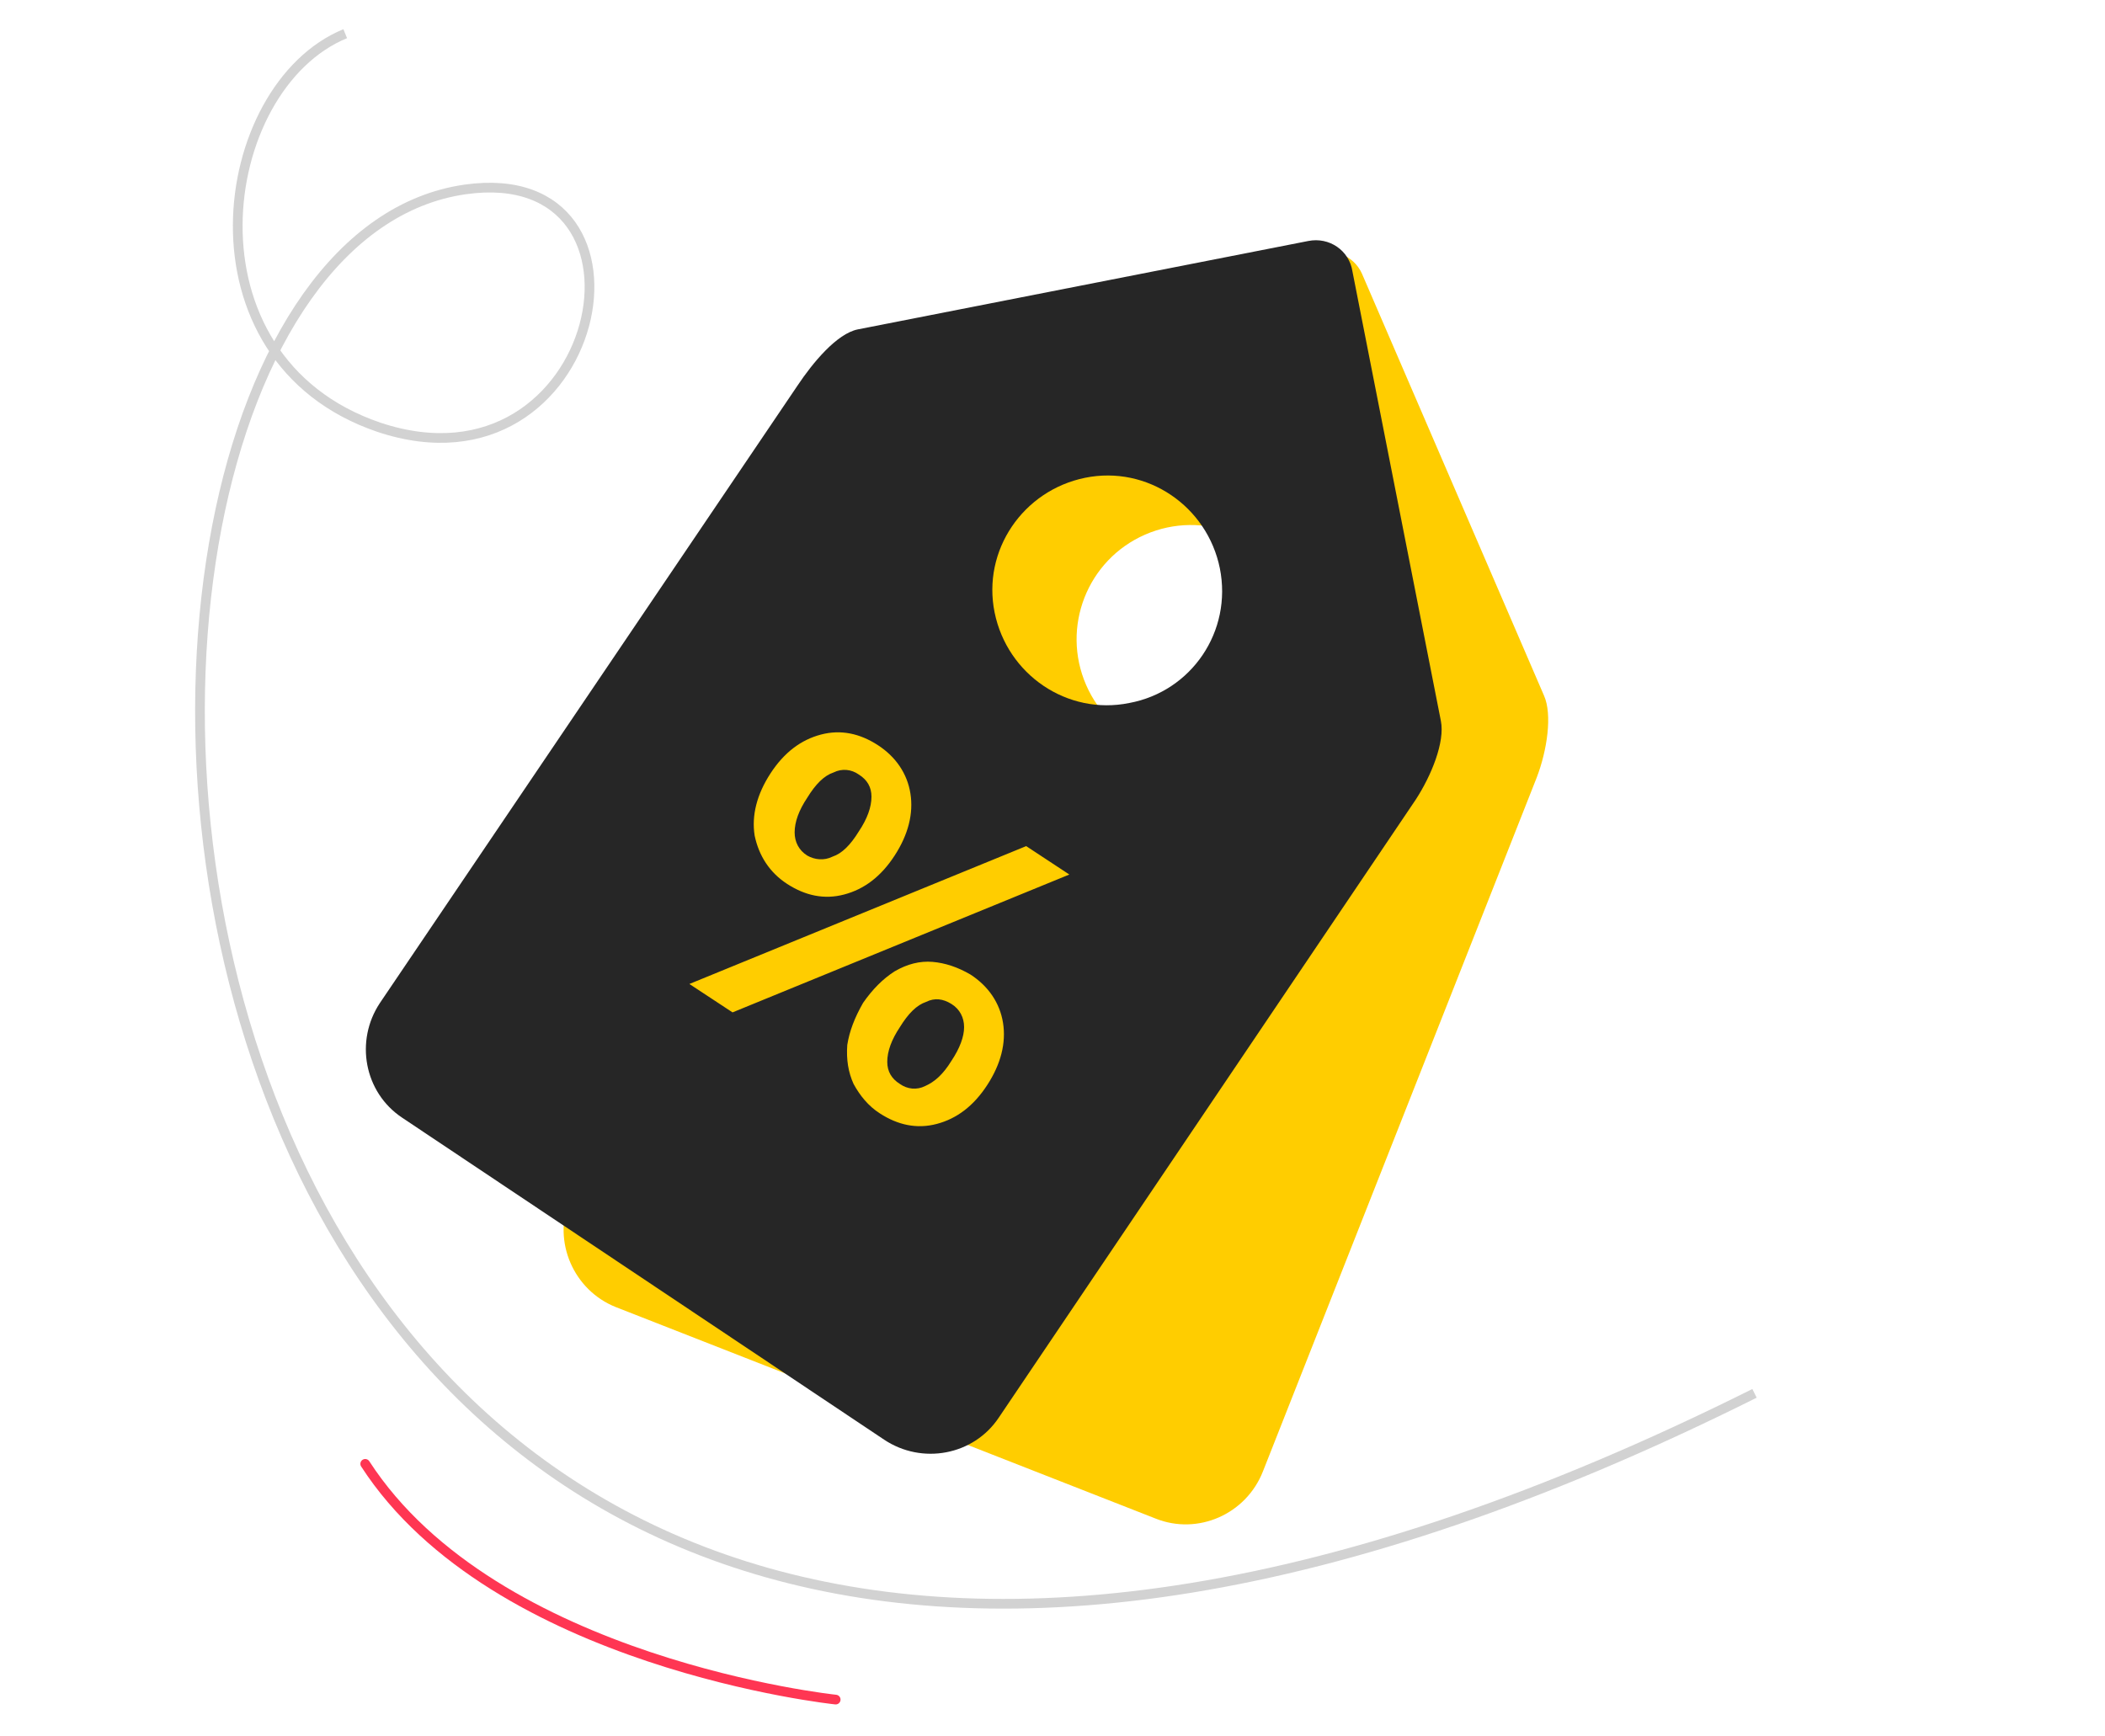 <?xml version="1.0" encoding="utf-8"?>
<!-- Generator: Adobe Illustrator 25.0.1, SVG Export Plug-In . SVG Version: 6.00 Build 0)  -->
<svg version="1.1" xmlns="http://www.w3.org/2000/svg" xmlns:xlink="http://www.w3.org/1999/xlink" x="0px" y="0px"
	 viewBox="0 0 200 165" style="enable-background:new 0 0 200 165;" xml:space="preserve">
<style type="text/css">
	.st0{fill:none;stroke:#D2D2D2;stroke-width:0.921;stroke-miterlimit:10;}
	.st1{fill:none;stroke:#FF3653;stroke-width:0.921;stroke-linecap:round;stroke-miterlimit:10;}
	.st2{fill-rule:evenodd;clip-rule:evenodd;fill:#FFCD00;}
	.st3{fill-rule:evenodd;clip-rule:evenodd;fill:#262626;}
	.st4{fill:#FFCD00;}
</style>
<g id="Layer_1">
</g>
<g id="Layer_13">
	<g>
		<path class="st0" d="M166.7,132.4C5.6,212.9-3.4,24.8,44.2,18C64,15.2,57.3,47.7,36,40.6C16.9,34.1,20.4,8.3,32.8,3.2"/>
		<path class="st1" d="M34.7,139.1c12.3,19,44.7,22.4,44.7,22.4"/>
		<g>
			<path class="st2" d="M124.6,24.2l-40,17.5c-1.8,0.8-3.5,4-4.5,6.4l-26,65.9c-1.6,4,0.4,8.6,4.4,10.2l51.3,20.1
				c4,1.6,8.6-0.4,10.2-4.5l26-65.9c1-2.6,1.5-6,0.7-7.8L129.4,26C128.6,24.2,126.4,23.4,124.6,24.2z M117.5,70.7
				c-5.5,2.4-11.9-0.1-14.3-5.6c-2.4-5.5,0.1-11.9,5.6-14.3s11.9,0.1,14.3,5.6C125.5,61.9,123,68.3,117.5,70.7z"/>
			<path class="st3" d="M124.3,22.9l-42.8,8.4c-2,0.4-4.3,3.2-5.7,5.3L36.1,95.3c-2.4,3.6-1.5,8.5,2.1,10.9L84,136.8
				c3.6,2.4,8.5,1.5,10.9-2.1L134.5,76c1.5-2.3,2.8-5.5,2.4-7.5l-8.4-42.7C128.2,23.8,126.3,22.5,124.3,22.9z M107.3,66.8
				c-5.9,1.2-11.6-2.7-12.8-8.6c-1.2-5.9,2.7-11.6,8.6-12.8s11.6,2.7,12.8,8.6C117.1,60,113.2,65.7,107.3,66.8z"/>
			<g>
				<path class="st4" d="M71.7,79.4c-0.3-1.9,0.2-3.9,1.5-5.9c1.3-2,2.9-3.2,4.8-3.7c1.9-0.5,3.7-0.1,5.4,1c1.7,1.1,2.8,2.7,3.1,4.6
					s-0.2,3.9-1.5,5.9c-1.3,2-2.9,3.2-4.8,3.7c-1.9,0.5-3.7,0.1-5.4-1S72.1,81.3,71.7,79.4z M79.1,81.4c0.9-0.3,1.7-1.1,2.5-2.4
					c0.8-1.2,1.2-2.3,1.2-3.3c0-0.9-0.4-1.6-1.2-2.1c-0.7-0.5-1.6-0.6-2.4-0.2c-0.9,0.3-1.7,1.1-2.5,2.4c-0.8,1.2-1.2,2.3-1.2,3.3
					c0,0.9,0.4,1.7,1.2,2.2C77.4,81.7,78.3,81.8,79.1,81.4z M97.5,80.4l4.1,2.7L69.6,96.2l-4.1-2.7L97.5,80.4z M81.1,103
					c-0.5-1.1-0.7-2.3-0.6-3.7c0.2-1.3,0.7-2.6,1.5-4c0.9-1.3,1.9-2.3,3-3c1.2-0.7,2.4-1,3.6-0.9c1.2,0.1,2.4,0.5,3.6,1.2
					c1.7,1.1,2.8,2.7,3.1,4.6c0.3,1.9-0.2,3.9-1.5,5.9c-1.3,2-2.9,3.2-4.8,3.7c-1.9,0.5-3.7,0.1-5.4-1
					C82.5,105.1,81.7,104.1,81.1,103z M87.9,103.2c0.9-0.4,1.7-1.1,2.5-2.4c0.8-1.2,1.2-2.3,1.2-3.2c0-0.9-0.4-1.7-1.2-2.2
					c-0.8-0.5-1.6-0.6-2.4-0.2c-0.9,0.3-1.7,1.1-2.5,2.4c-0.8,1.2-1.2,2.3-1.2,3.3c0,0.9,0.4,1.6,1.2,2.1
					C86.2,103.5,87.1,103.6,87.9,103.2z"/>
			</g>
		</g>
	</g>
</g>
</svg>
